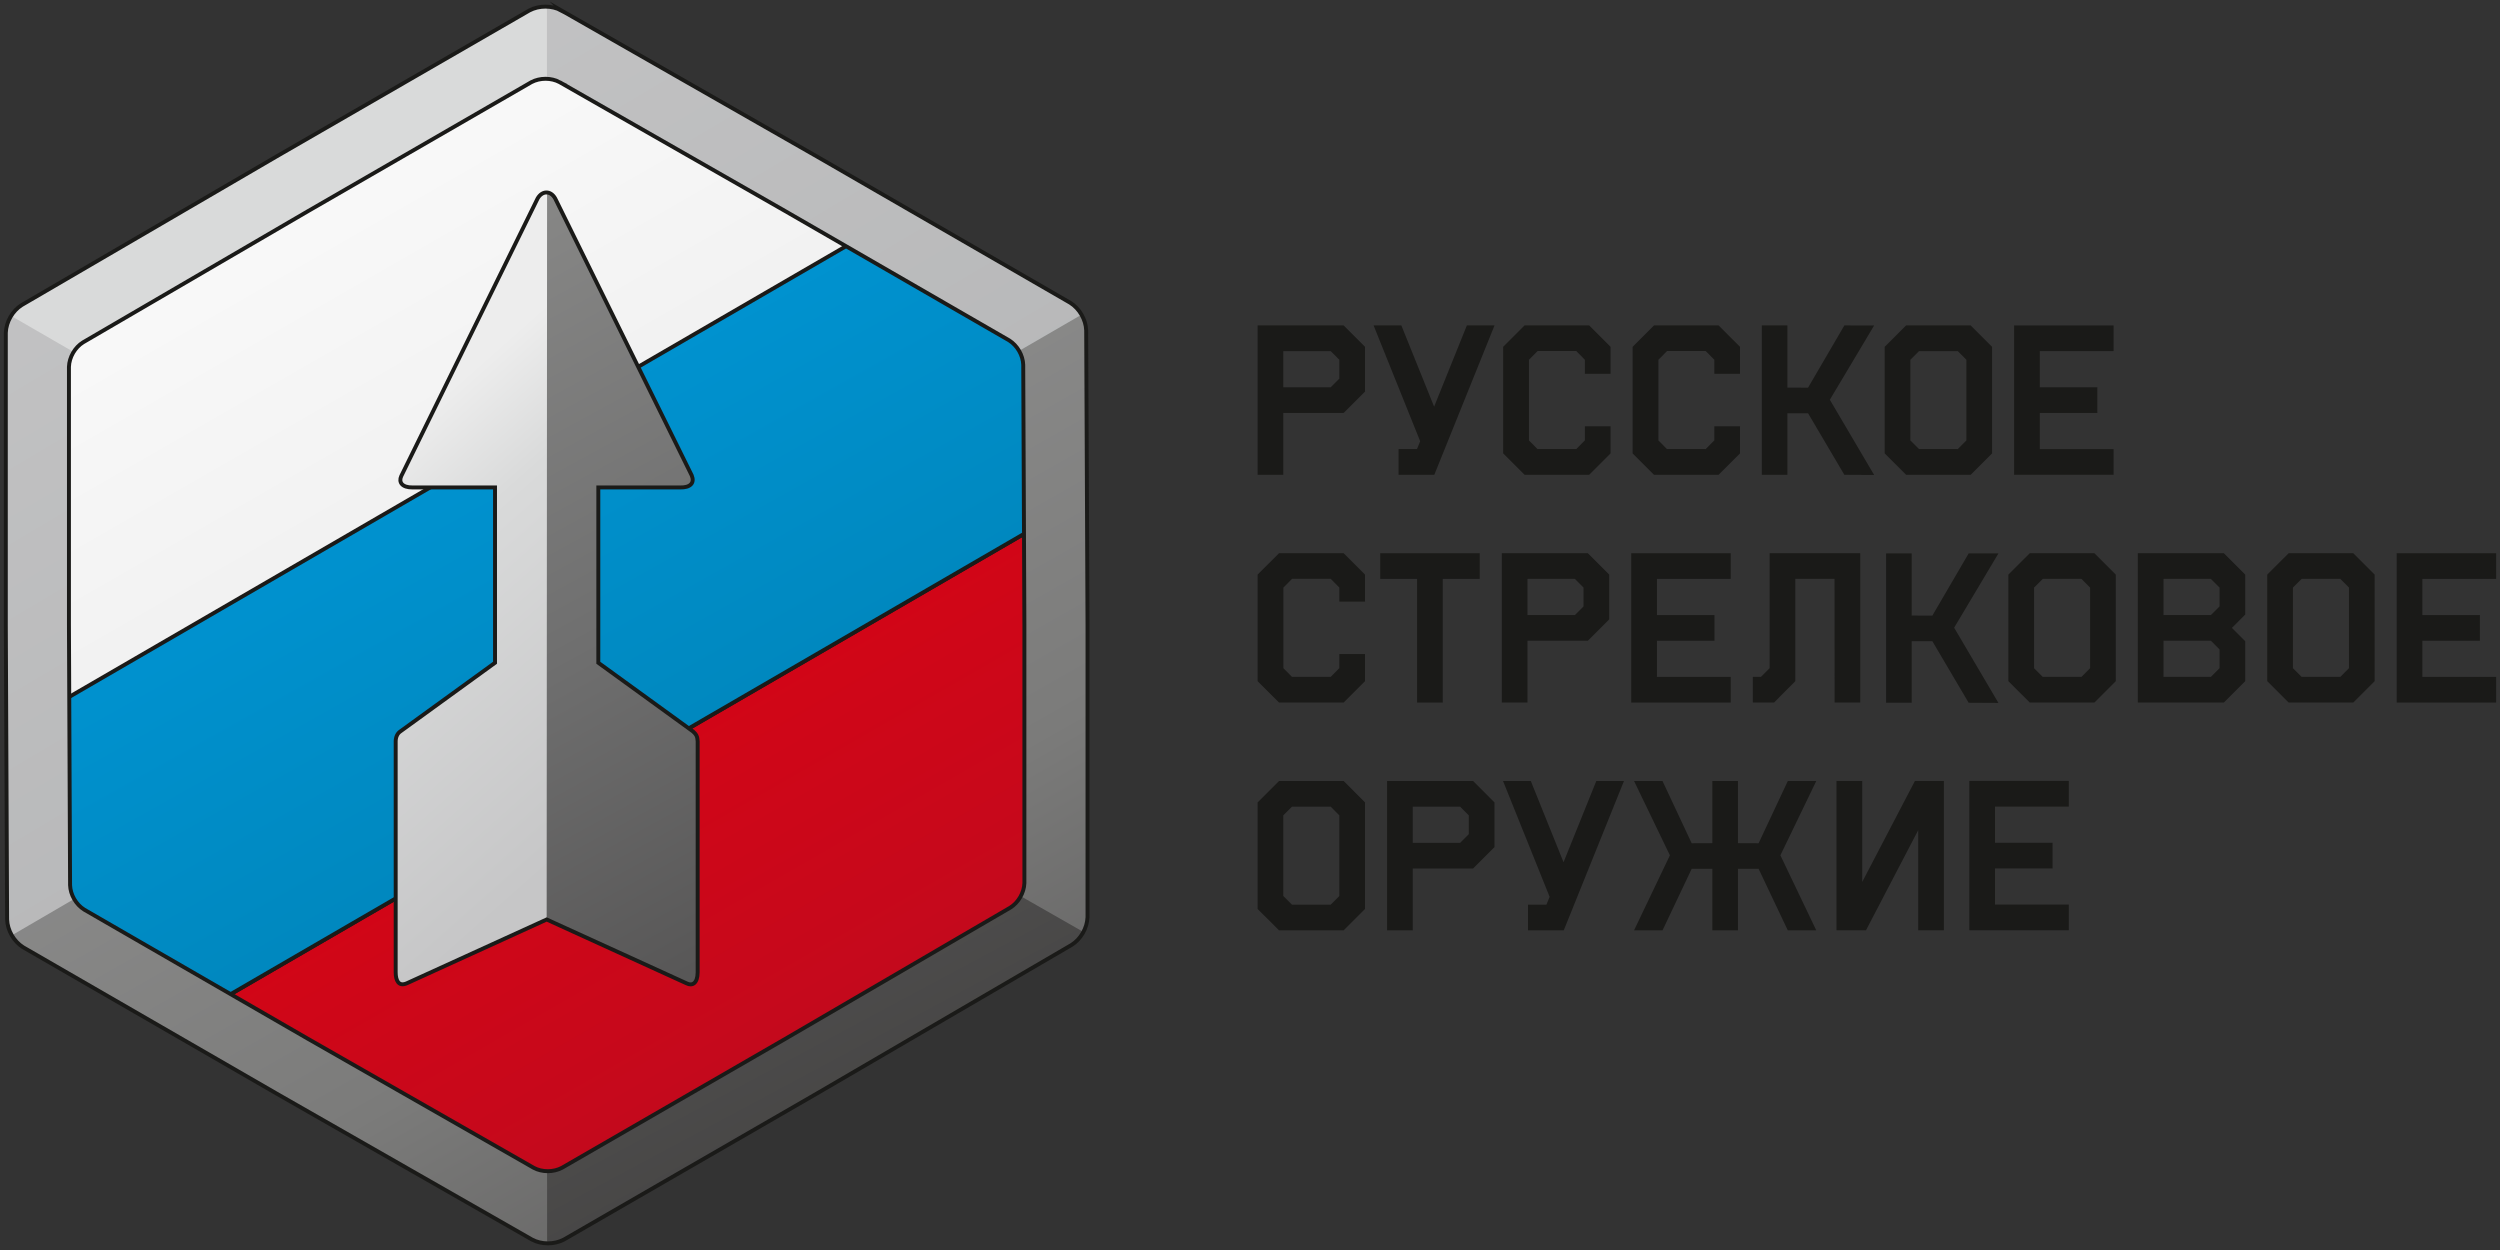 <svg xmlns="http://www.w3.org/2000/svg" xmlns:xlink="http://www.w3.org/1999/xlink" viewBox="0 0 450 225" ><rect x="0" y="0" width="450" height="225" fill="#333333" stroke="none"/><linearGradient id="a" gradientTransform="matrix(86.854 150.435 148.705 -85.855 124.459 411.412)" gradientUnits="userSpaceOnUse" spreadMethod="pad" x1=".07" x2=".93" y1="0" y2="0"><stop offset="0" stop-color="#e3000f"/><stop offset=".7" stop-color="#c5091c"/><stop offset="1" stop-color="#aa0b22"/></linearGradient><linearGradient id="b" gradientTransform="matrix(86.683 150.14 148.276 -85.607 101.841 342.298)" gradientUnits="userSpaceOnUse" spreadMethod="pad" x1=".07" x2=".93" y1="0" y2="0"><stop offset="0" stop-color="#fff"/><stop offset=".77" stop-color="#ededed"/><stop offset="1" stop-color="#d9dada"/></linearGradient><linearGradient id="c" gradientTransform="matrix(100.746 174.497 173.926 -100.416 93.573 371.511)" gradientUnits="userSpaceOnUse" spreadMethod="pad" x1=".07" x2=".93" y1="0" y2="0"><stop offset="0" stop-color="#009ee3"/><stop offset=".72" stop-color="#0085ba"/><stop offset="1" stop-color="#51658d"/></linearGradient><linearGradient id="d" gradientTransform="matrix(-75.896 85.151 -80.878 -72.087 309.249 431.588)" gradientUnits="userSpaceOnUse" spreadMethod="pad" x1=".23" x2=".77" y1="0" y2="0"><stop offset="0" stop-color="#c6c6c7"/><stop offset=".73" stop-color="#d9dada"/><stop offset="1" stop-color="#ededed"/></linearGradient><linearGradient id="e" gradientTransform="matrix(60.443 -110.037 88.959 48.865 167.033 468.705)" gradientUnits="userSpaceOnUse" spreadMethod="pad" x1=".06" x2=".94" y1="0" y2="0"><stop offset="0" stop-color="#878786"/><stop offset=".54" stop-color="#6f6f6f"/><stop offset="1" stop-color="#575656"/></linearGradient><linearGradient id="f" gradientTransform="matrix(125.982 -218.207 203.865 117.701 65.94 483.107)" gradientUnits="userSpaceOnUse" spreadMethod="pad" x1=".03" x2=".97" y1="0" y2="0"><stop offset="0" stop-color="#c6c6c7"/><stop offset=".78" stop-color="#b1b2b3"/><stop offset="1" stop-color="#9c9c9c"/></linearGradient><linearGradient id="g" gradientTransform="matrix(111.2 -192.603 188.651 108.917 81.37 452.52)" gradientUnits="userSpaceOnUse" spreadMethod="pad" x1=".06" x2=".94" y1="0" y2="0"><stop offset="0" stop-color="#9c9c9c"/><stop offset=".65" stop-color="#7b7b7a"/><stop offset="1" stop-color="#575656"/></linearGradient><linearGradient id="h" gradientTransform="matrix(46.412 -87.363 89.646 47.625 201.511 388.678)" gradientUnits="userSpaceOnUse" spreadMethod="pad" x1=".09" x2=".91" y1="0" y2="0"><stop offset="0" stop-color="#575656"/><stop offset="1" stop-color="#3c3b3a"/></linearGradient><g transform="matrix(1.25 0 0 -1.25 -190.179 653.57)"><path d="m304.09 393.305-123.703 71.769 50.523 29.028 73.18-42.641z" fill="url(#a)" fill-rule="evenodd" stroke="#1a1a18" stroke-miterlimit="22.926" stroke-width=".567" transform="matrix(1 0 0 -1 0 841.89)"/><path d="m280.914 353.578-123.187 71.469v-57.738l74.511-43.231z" fill="url(#b)" fill-rule="evenodd" stroke="#1a1a18" stroke-miterlimit="22.926" stroke-width=".567" transform="matrix(1 0 0 -1 0 841.89)"/><path d="m304.09 393.305v-26.41l-25.879-14.868-120.484 69.903.003 30.125 22.657 13.019z" fill="url(#c)" fill-rule="evenodd" stroke="#1a1a18" stroke-miterlimit="22.926" stroke-width=".567" transform="matrix(1 0 0 -1 0 841.89)"/><path d="m223.426 452.663h-11.867c-1.52-.019-2.036.746-1.637 1.633l19.637 39.98c.652 1.137 1.875 1.168 2.531 0l19.664-39.886c.437-1.074-.188-1.762-1.672-1.727h-11.781v-25.246l13.633-9.887c.476-.421.644-.73.671-1.437v-33.262c-.015-1.594-.773-1.992-1.593-1.578l-20.149 9.195-20.156-9.195c-1.191-.504-1.582.445-1.586 1.578v33.262c0 .594.231 1.156.692 1.453l13.613 9.871z" fill="url(#d)" fill-rule="evenodd"/><path d="m230.922 495.136c.433-.031.863-.317 1.168-.86l19.664-39.886c.437-1.074-.188-1.762-1.672-1.727h-11.781v-25.246l13.633-9.887c.476-.421.644-.73.671-1.437v-33.262c-.015-1.594-.773-1.992-1.593-1.578l-20.149 9.195z" fill="url(#e)" fill-rule="evenodd"/><path d="m232.977 521.351 36.828-21.047 36.445-21.043c1.34-.836 2.258-2.434 2.305-3.988l.191-42.414v-42.086c-.058-1.582-.984-3.172-2.305-3.993l-36.636-21.371-36.45-21.043c-1.394-.742-3.238-.738-4.609-.004l-36.824 21.047-36.449 21.043c-1.34.84-2.254 2.438-2.305 3.989l-.188 42.418v42.082c.055 1.582.981 3.175 2.301 3.996l36.641 21.367 36.445 21.043c1.399.742 3.238.738 4.61.004zm-.247-10.328 32.528-18.59 32.195-18.586c1.184-.742 1.992-2.153 2.035-3.524l.168-37.464v-37.176c-.051-1.395-.867-2.801-2.035-3.528l-32.363-18.875-32.192-18.586c-1.234-.656-2.863-.652-4.07-.003l-32.531 18.589-32.192 18.586c-1.187.743-1.996 2.153-2.039 3.528l-.164 37.465v37.171c.047 1.399.868 2.805 2.032 3.528l32.363 18.875 32.195 18.59c1.235.652 2.86.648 4.07 0" fill="#d9dada" fill-rule="evenodd"/><path d="m153.742 477.37c-.453-.734-.734-1.582-.762-2.429v-42.082l.188-42.418c.051-1.551.965-3.149 2.305-3.989l36.449-21.043 36.824-21.047c1.371-.734 3.215-.738 4.609.004l36.45 21.043 36.636 21.371c1.321.821 2.247 2.411 2.305 3.993v42.086l-.191 42.414c-.047 1.554-.965 3.152-2.305 3.988l-36.445 21.043-36.828 21.047c-.622.332-1.344.515-2.075.547v-10.391c.645-.027 1.278-.191 1.828-.484l32.528-18.59 32.195-18.586c1.184-.742 1.992-2.153 2.035-3.524l.168-37.464v-37.176c-.051-1.395-.867-2.801-2.035-3.528l-32.363-18.875-32.192-18.586c-1.234-.656-2.863-.652-4.07-.003l-32.531 18.589-32.192 18.586c-1.187.743-1.996 2.153-2.039 3.528l-.164 37.465v37.171c.028.746.27 1.496.672 2.141z" fill="url(#f)" fill-rule="evenodd"/><path d="m307.883 477.542c.406-.699.648-1.488.672-2.269l.191-42.414v-42.086c-.058-1.582-.984-3.172-2.305-3.993l-36.636-21.371-36.45-21.043c-1.394-.742-3.238-.738-4.609-.004l-36.824 21.047-36.449 21.043c-.664.418-1.227 1.02-1.629 1.715l8.976 5.238c.356-.621.856-1.164 1.453-1.539l32.192-18.586 32.531-18.589c1.207-.649 2.836-.653 4.07.003l32.192 18.586 32.363 18.875c1.168.727 1.984 2.133 2.035 3.528v37.176l-.168 37.464c-.019.688-.234 1.391-.593 2.008z" fill="url(#g)" fill-rule="evenodd"/><path d="m308.156 388.651c-.406-.765-1.004-1.429-1.715-1.871l-36.636-21.371-36.45-21.043c-.73-.386-1.585-.574-2.429-.554l-.004 10.394c.746-.015 1.496.145 2.144.488l32.192 18.586 32.363 18.875c.625.391 1.152.977 1.512 1.649z" fill="url(#h)" fill-rule="evenodd"/><path d="m232.977 320.539 36.828 21.047 36.445 21.043c1.34.836 2.258 2.434 2.305 3.988l.191 42.414v42.086c-.058 1.582-.984 3.172-2.305 3.992l-36.636 21.371-36.45 21.043c-1.394.743-3.238.739-4.609.004l-36.824-21.047-36.449-21.042c-1.34-.84-2.254-2.438-2.305-3.989l-.188-42.418v-42.082c.055-1.582.981-3.176 2.301-3.996l36.641-21.367 36.445-21.043c1.399-.742 3.238-.738 4.61-.004zm-.247 10.328 32.528 18.59 32.195 18.586c1.184.742 1.992 2.152 2.035 3.523l.168 37.465v37.176c-.051 1.395-.867 2.801-2.035 3.527l-32.363 18.875-32.192 18.586c-1.234.657-2.863.653-4.07.004l-32.531-18.59-32.192-18.586c-1.187-.742-1.996-2.152-2.039-3.527l-.164-37.465v-37.172c.047-1.398.868-2.804 2.032-3.527l32.363-18.875 32.195-18.59c1.235-.652 2.86-.648 4.07 0z" fill="none" stroke="#1a1a18" stroke-miterlimit="22.926" stroke-width=".567" transform="matrix(1 0 0 -1 0 841.89)"/><path d="m223.426 389.227h-11.867c-1.52.019-2.036-.747-1.637-1.633l19.637-39.981c.652-1.136 1.875-1.168 2.531 0l19.664 39.887c.437 1.074-.188 1.762-1.672 1.727h-11.781v25.246l13.633 9.886c.476.422.644.731.671 1.438v33.262c-.015 1.593-.773 1.992-1.593 1.578l-20.149-9.196-20.156 9.196c-1.191.504-1.582-.446-1.586-1.578v-33.262c0-.594.231-1.156.692-1.453l13.613-9.871z" fill="none" stroke="#1a1a18" stroke-miterlimit="22.926" stroke-width=".567" transform="matrix(1 0 0 -1 0 841.89)"/><g fill="#1a1a18"><path d="m435.727 410.405h14.324v-3.699h-10.625v-5.207h8.285v-3.699h-8.285v-5.199h10.625v-3.7h-14.324z"/><path d="m432.066 388.901v21.504h-4.171l-7.594-14.554v14.554h-3.703v-21.504h4.25l7.519 14.415v-14.415z"/><path d="m385.996 410.394-8.672-21.508h-5.148v3.699h2.652l.461 1.129-6.711 16.68h4l4.715-11.7 4.719 11.7z"/><path d="m355.578 406.694h6.824l1.246-1.25v-2.71l-1.246-1.247h-6.824zm-3.699-17.808h3.699v8.902h8.688l3.082 3.082v6.438l-3.082 3.086h-12.387z"/><path d="m336.938 405.444 1.25 1.25h5.578l1.242-1.25v-11.613l-1.242-1.246h-5.578l-1.25 1.246zm-3.7-13.476 3.086-3.082h9.301l3.082 3.082v15.34l-3.082 3.086h-9.301l-3.086-3.086z"/><path d="m497.266 443.194h14.324v-3.699h-10.625v-5.207h8.285v-3.699h-8.285v-5.203h10.625v-3.699h-14.324z"/><path d="m482.328 438.245 1.246 1.25h5.578l1.243-1.25v-11.609l-1.243-1.25h-5.578l-1.246 1.25zm-3.703-13.476 3.086-3.082h9.301l3.082 3.082v15.343l-3.082 3.082h-9.301l-3.086-3.082z"/><path d="m463.688 430.589h6.824l1.246-1.25v-2.703l-1.246-1.25h-6.824zm0 8.906h6.824l1.246-1.25v-2.711l-1.246-1.246h-6.824zm-3.7-17.808h12.387l3.082 3.082v5.75l-1.918 1.918 1.918 1.925v5.75l-3.082 3.082h-12.387z"/><path d="m445.047 438.245 1.25 1.25h5.578l1.242-1.25v-11.609l-1.242-1.25h-5.578l-1.25 1.25zm-3.699-13.476 3.086-3.082h9.3l3.082 3.082v15.343l-3.082 3.082h-9.3l-3.086-3.082z"/><path d="m420.016 443.194v-21.507h-3.688l-.012 17.808h-5.648v-14.726l-3.066-3.082h-3.055v3.699h1.172l1.25 1.25v16.558z"/><path d="m387.043 443.194h14.324v-3.699h-10.625v-5.207h8.285v-3.699h-8.285v-5.203h10.625v-3.699h-14.324z"/><path d="m372.102 439.495h6.828l1.242-1.25v-2.711l-1.242-1.246h-6.828zm-3.7-17.808h3.7v8.902h8.687l3.082 3.082v6.441l-3.082 3.082h-12.387z"/><path d="m350.898 443.194h14.325v-3.699h-5.321v-17.808h-3.699v17.808h-5.305z"/><path d="m333.238 424.769 3.086-3.082h9.301l3.082 3.082v3.902h-3.699v-2.023l-1.242-1.262h-5.578l-1.235 1.25v11.609l1.25 1.262h5.563l1.242-1.262v-2.019h3.699v3.886l-3.082 3.082h-9.301l-3.086-3.082z"/><path d="m442.176 475.995h14.324v-3.699h-10.625v-5.207h8.285v-3.699h-8.285v-5.203h10.625v-3.7h-14.324z"/><path d="m427.234 471.046 1.25 1.25h5.579l1.242-1.25v-11.609l-1.242-1.25h-5.579l-1.25 1.25zm-3.699-13.477 3.086-3.082h9.301l3.082 3.082v15.344l-3.082 3.082h-9.301l-3.086-3.082z"/><path d="m387.238 457.569 3.082-3.082h9.301l3.086 3.082v3.903h-3.699v-2.024l-1.246-1.261h-5.578l-1.231 1.25v11.609l1.246 1.262h5.563l1.246-1.262v-2.02h3.699v3.887l-3.086 3.082h-9.301l-3.082-3.082z"/><path d="m368.598 457.569 3.082-3.082h9.304l3.082 3.082v3.903h-3.699v-2.024l-1.242-1.261h-5.578l-1.234 1.25v11.609l1.246 1.262h5.566l1.242-1.262v-2.02h3.699v3.887l-3.082 3.082h-9.304l-3.082-3.082z"/><path d="m367.355 475.995-8.671-21.508h-5.149v3.7h2.653l.46 1.132-6.707 16.676h3.997l4.718-11.699 4.715 11.699z"/><path d="m336.938 472.296h6.828l1.242-1.25v-2.711l-1.242-1.246h-6.828zm-3.7-17.809h3.7v8.903h8.687l3.082 3.082v6.441l-3.082 3.082h-12.387z"/><path d="m422.02 454.46-4.29.024-5.226 8.863h-2.977v-8.86h-3.683v21.508h3.683v-8.953l2.977-.008 5.23 8.961 4.286-.008-6.379-10.695z"/><path d="m439.918 421.636-4.289.023-5.227 8.864h-2.976v-8.86h-3.684v21.508h3.684v-8.953l2.976-.012 5.231 8.965 4.285-.008-6.379-10.695z"/><path d="m398.723 401.441v8.953h3.683v-8.953l2.977-.012 4.207 8.965h4.098l-5.168-10.703 5.168-10.805h-4.102l-4.203 8.859h-2.977v-8.859h-3.683v8.859h-2.977l-4.199-8.859h-4.102l5.164 10.805-5.164 10.703h4.098l4.203-8.965z"/></g></g></svg>